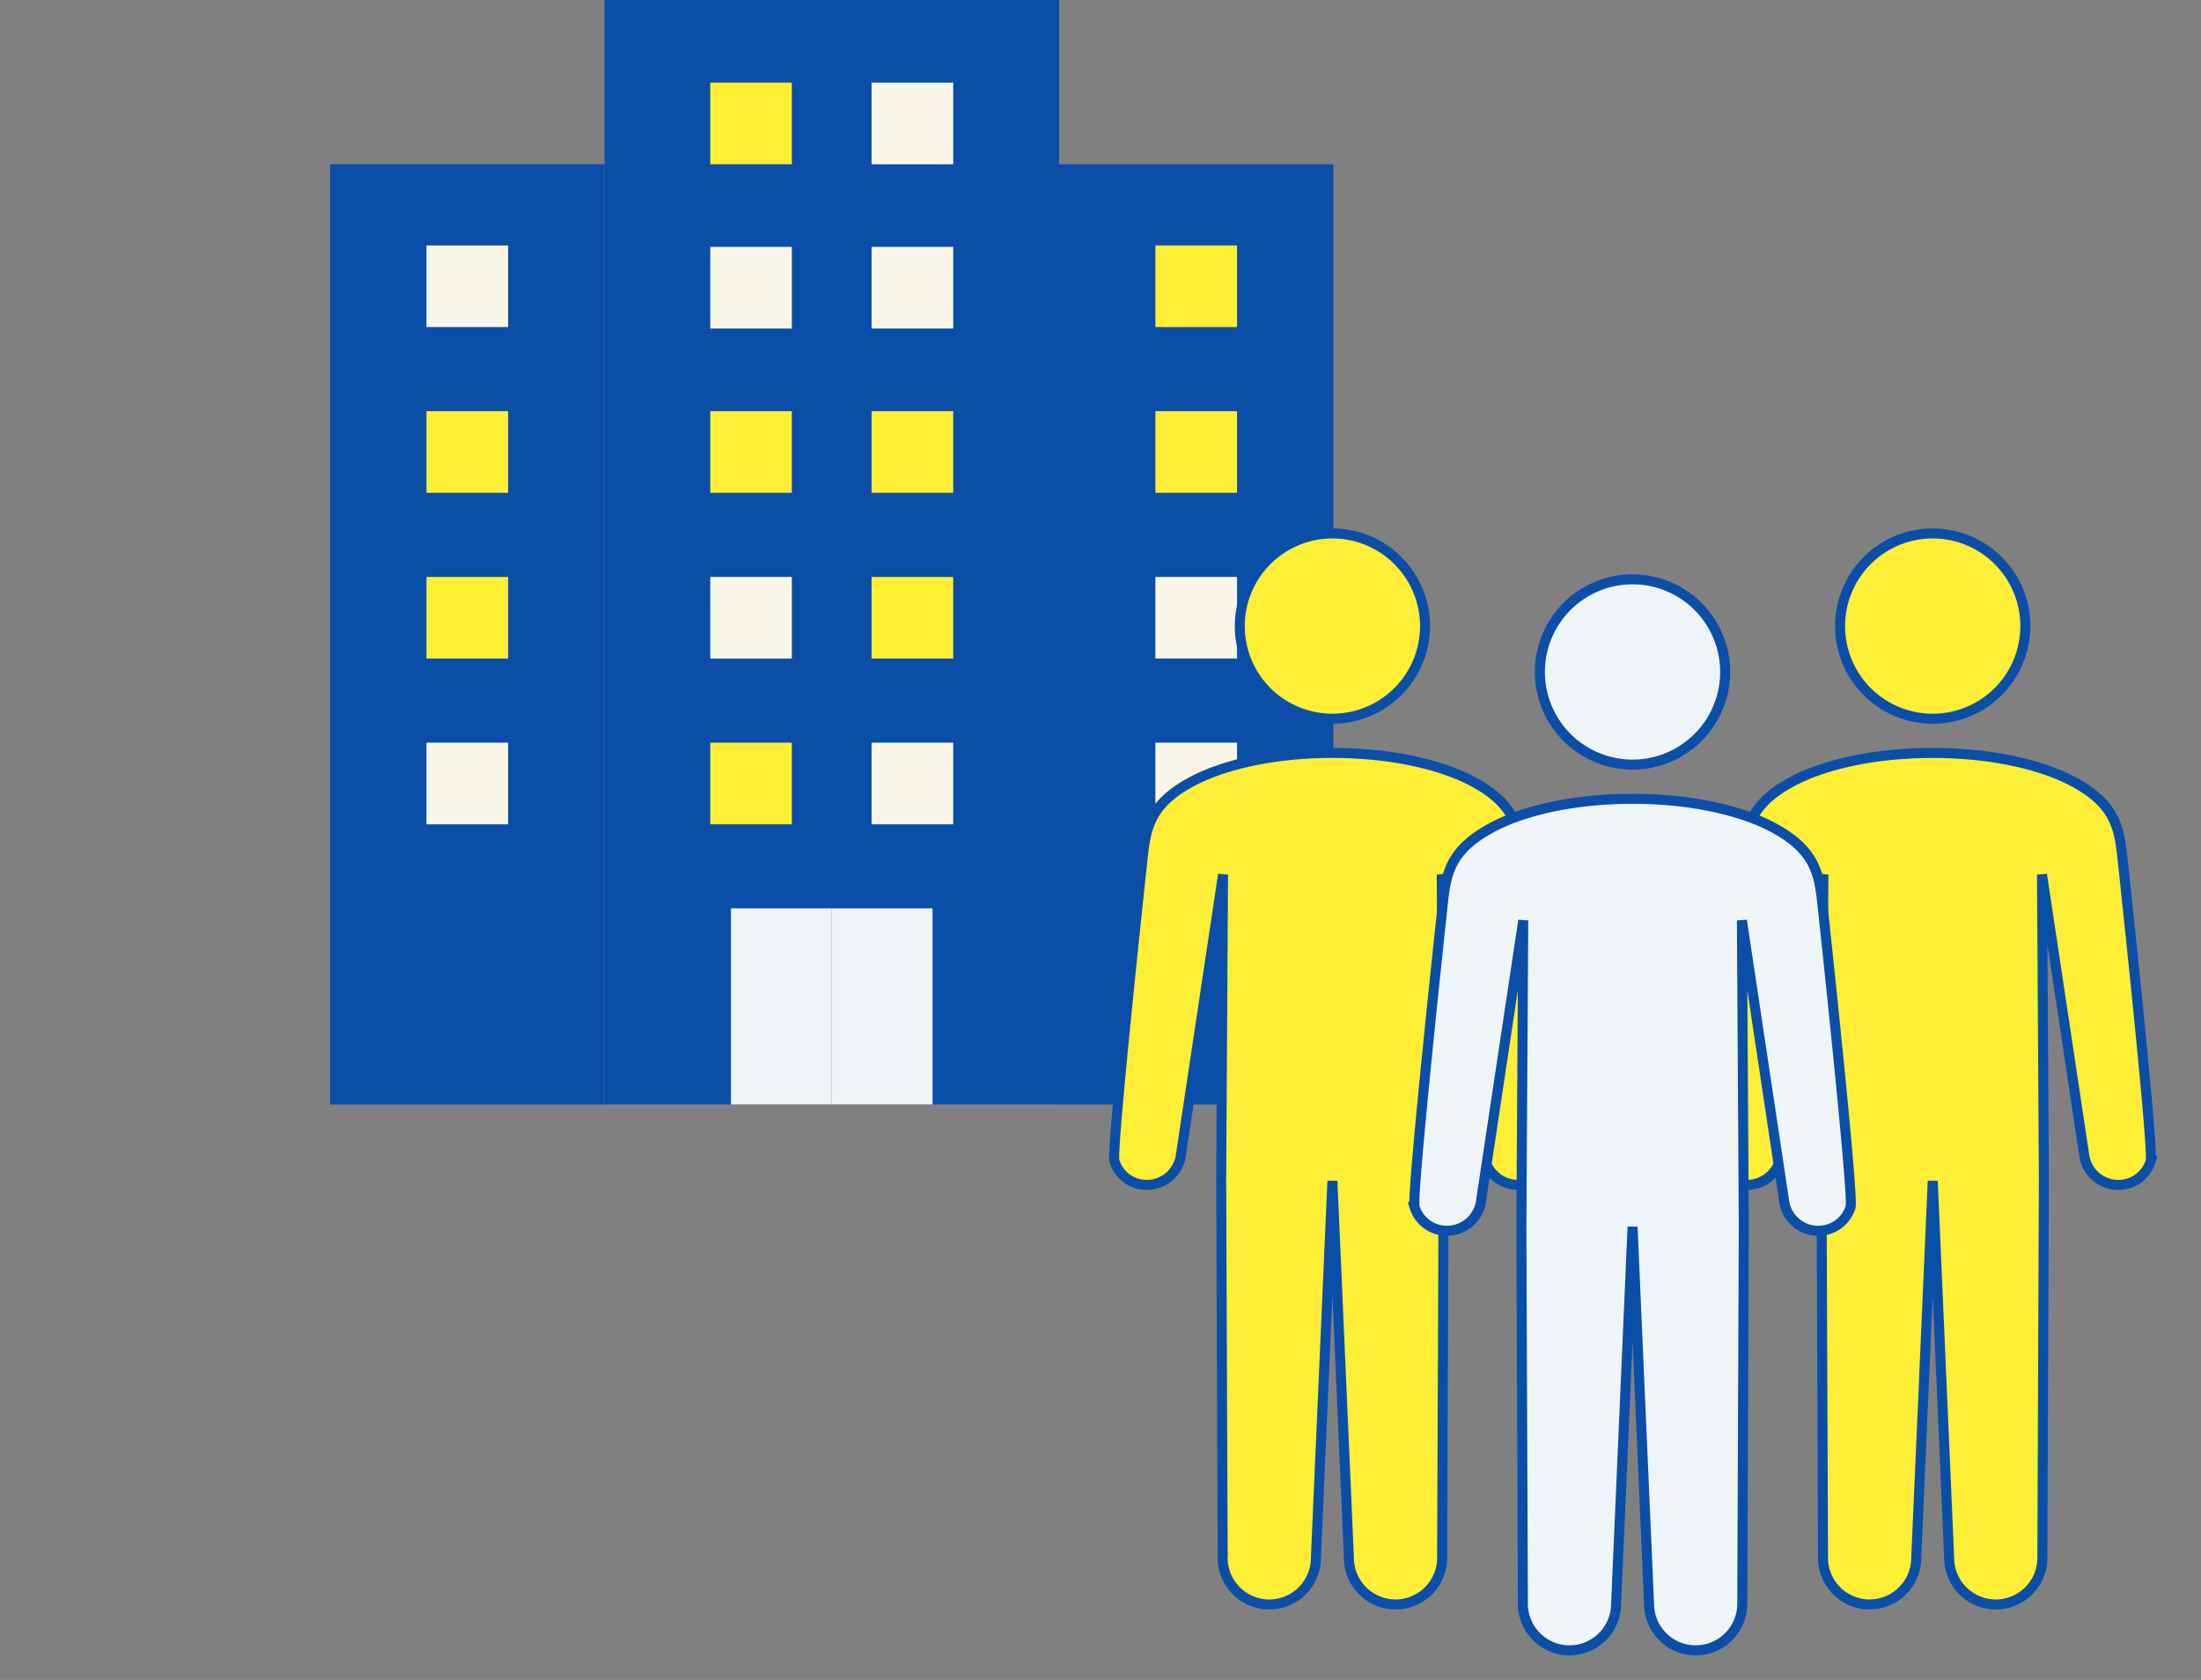 <svg xmlns="http://www.w3.org/2000/svg" width="220" height="167.9"><rect width="100%" height="100%" fill="#808080" stroke="none"/><defs><clipPath id="a"><path data-name="長方形 4573" transform="translate(-33 57)" fill="none" d="M0 0h220v119.586H0z"/></clipPath></defs><g data-name="グループ 6848"><path data-name="パス 14371" d="M83.137 0H60.419v110.383h45.442V0z" fill="#0a4ea8"/><path data-name="長方形 4551" fill="#f9f6e7" d="M87.117 74.223h8.162v8.162h-8.162z"/><path data-name="長方形 4552" fill="#feee35" d="M70.993 74.223h8.154v8.162h-8.154z"/><path data-name="長方形 4553" fill="#feee35" d="M87.117 57.663h8.162v8.154h-8.162z"/><path data-name="長方形 4554" fill="#f9f6e7" d="M70.993 57.663h8.154v8.154h-8.154z"/><path data-name="長方形 4555" fill="#feee35" d="M87.117 41.092h8.162v8.162h-8.162z"/><path data-name="長方形 4556" fill="#feee35" d="M70.993 41.092h8.154v8.162h-8.154z"/><path data-name="長方形 4557" fill="#f9f6e7" d="M87.117 24.675h8.162v8.162h-8.162z"/><path data-name="長方形 4558" fill="#f9f6e7" d="M70.993 24.675h8.154v8.162h-8.154z"/><path data-name="長方形 4559" fill="#f9f6e7" d="M87.117 8.255h8.162v8.162h-8.162z"/><path data-name="長方形 4560" fill="#feee35" d="M70.993 8.255h8.154v8.162h-8.154z"/><path data-name="長方形 4561" fill="#eff4f9" d="M83.137 90.784h10.076v19.603H83.137z"/><path data-name="長方形 4562" fill="#eff4f9" d="M73.06 90.784h10.077v19.603H73.06z"/><path data-name="長方形 4563" fill="#0a4ea8" d="M105.86 16.419h27.414v93.967H105.86z"/><path data-name="長方形 4564" fill="#f9f6e7" d="M115.485 74.222h8.162v8.162h-8.162z"/><path data-name="長方形 4565" fill="#f9f6e7" d="M115.485 57.661h8.162v8.154h-8.162z"/><path data-name="長方形 4566" fill="#feee35" d="M115.485 41.091h8.162v8.162h-8.162z"/><path data-name="長方形 4567" fill="#feee35" d="M115.485 24.53h8.162v8.154h-8.162z"/><path data-name="長方形 4568" fill="#0a4ea8" d="M33 16.418h27.415v93.969H33z"/><path data-name="長方形 4569" fill="#f9f6e7" d="M42.627 74.223h8.162v8.162h-8.162z"/><path data-name="長方形 4570" fill="#feee35" d="M42.627 57.663h8.162v8.154h-8.162z"/><path data-name="長方形 4571" fill="#feee35" d="M42.627 41.092h8.162v8.162h-8.162z"/><path data-name="長方形 4572" fill="#f9f6e7" d="M42.627 24.532h8.162v8.154h-8.162z"/><g data-name="グループ 6847"><g data-name="グループ 6846" clip-path="url(#a)" stroke="#0a4ea8" transform="translate(33 -8.687)"><path data-name="パス 14372" d="M100.18 80.519a9.259 9.259 0 10-9.259-9.259 9.259 9.259 0 009.259 9.259" fill="#feee35"/><path data-name="パス 14373" d="M100.179 126.709l1.65 37.687a4.66 4.66 0 109.317-.184l.152-37.723-.189-30.4 4.206 27.953a3.439 3.439 0 003.793 3.044 3.352 3.352 0 002.867-2.365c.31-1.217-2.745-29.555-2.745-29.555-.37-3.522-.54-6.046-5.205-8.472-2.514-1.307-7.244-2.755-13.844-2.755s-11.332 1.45-13.846 2.757c-4.663 2.426-4.833 4.95-5.2 8.472 0 0-3.055 28.337-2.747 29.555a3.354 3.354 0 002.867 2.365 3.438 3.438 0 003.793-3.044l4.202-27.952-.188 30.4.151 37.723a4.66 4.66 0 109.317.184z" fill="#feee35"/><path data-name="パス 14374" d="M160.183 80.519a9.259 9.259 0 119.259-9.259 9.259 9.259 0 01-9.259 9.259" fill="#feee35"/><path data-name="パス 14375" d="M160.186 126.709l-1.65 37.687a4.66 4.66 0 11-9.317-.184l-.152-37.723.189-30.4-4.206 27.953a3.439 3.439 0 01-3.793 3.044 3.352 3.352 0 01-2.871-2.363c-.309-1.217 2.745-29.555 2.745-29.555.37-3.522.54-6.046 5.205-8.472 2.514-1.307 7.244-2.755 13.844-2.755s11.331 1.448 13.846 2.755c4.663 2.426 4.833 4.95 5.2 8.472 0 0 3.055 28.337 2.747 29.555a3.354 3.354 0 01-2.867 2.365 3.438 3.438 0 01-3.793-3.044l-4.206-27.953.188 30.4-.151 37.723a4.66 4.66 0 11-9.317.184z" fill="#feee35"/><path data-name="パス 14376" d="M130.182 85.104a9.259 9.259 0 10-9.262-9.26 9.259 9.259 0 009.259 9.259" fill="#eff4f9"/><path data-name="パス 14377" d="M130.181 131.296l1.65 37.687a4.66 4.66 0 109.317-.184l.152-37.723-.189-30.4 4.206 27.953a3.439 3.439 0 003.793 3.044 3.352 3.352 0 002.867-2.365c.31-1.217-2.745-29.555-2.745-29.555-.37-3.522-.542-6.046-5.205-8.472-2.514-1.307-7.244-2.755-13.844-2.755s-11.331 1.448-13.846 2.755c-4.663 2.426-4.833 4.95-5.2 8.472 0 0-3.055 28.337-2.747 29.555a3.354 3.354 0 002.867 2.365 3.438 3.438 0 003.793-3.044l4.206-27.953-.188 30.4.151 37.723a4.66 4.66 0 109.317.184z" fill="#eff4f9"/></g></g></g></svg>